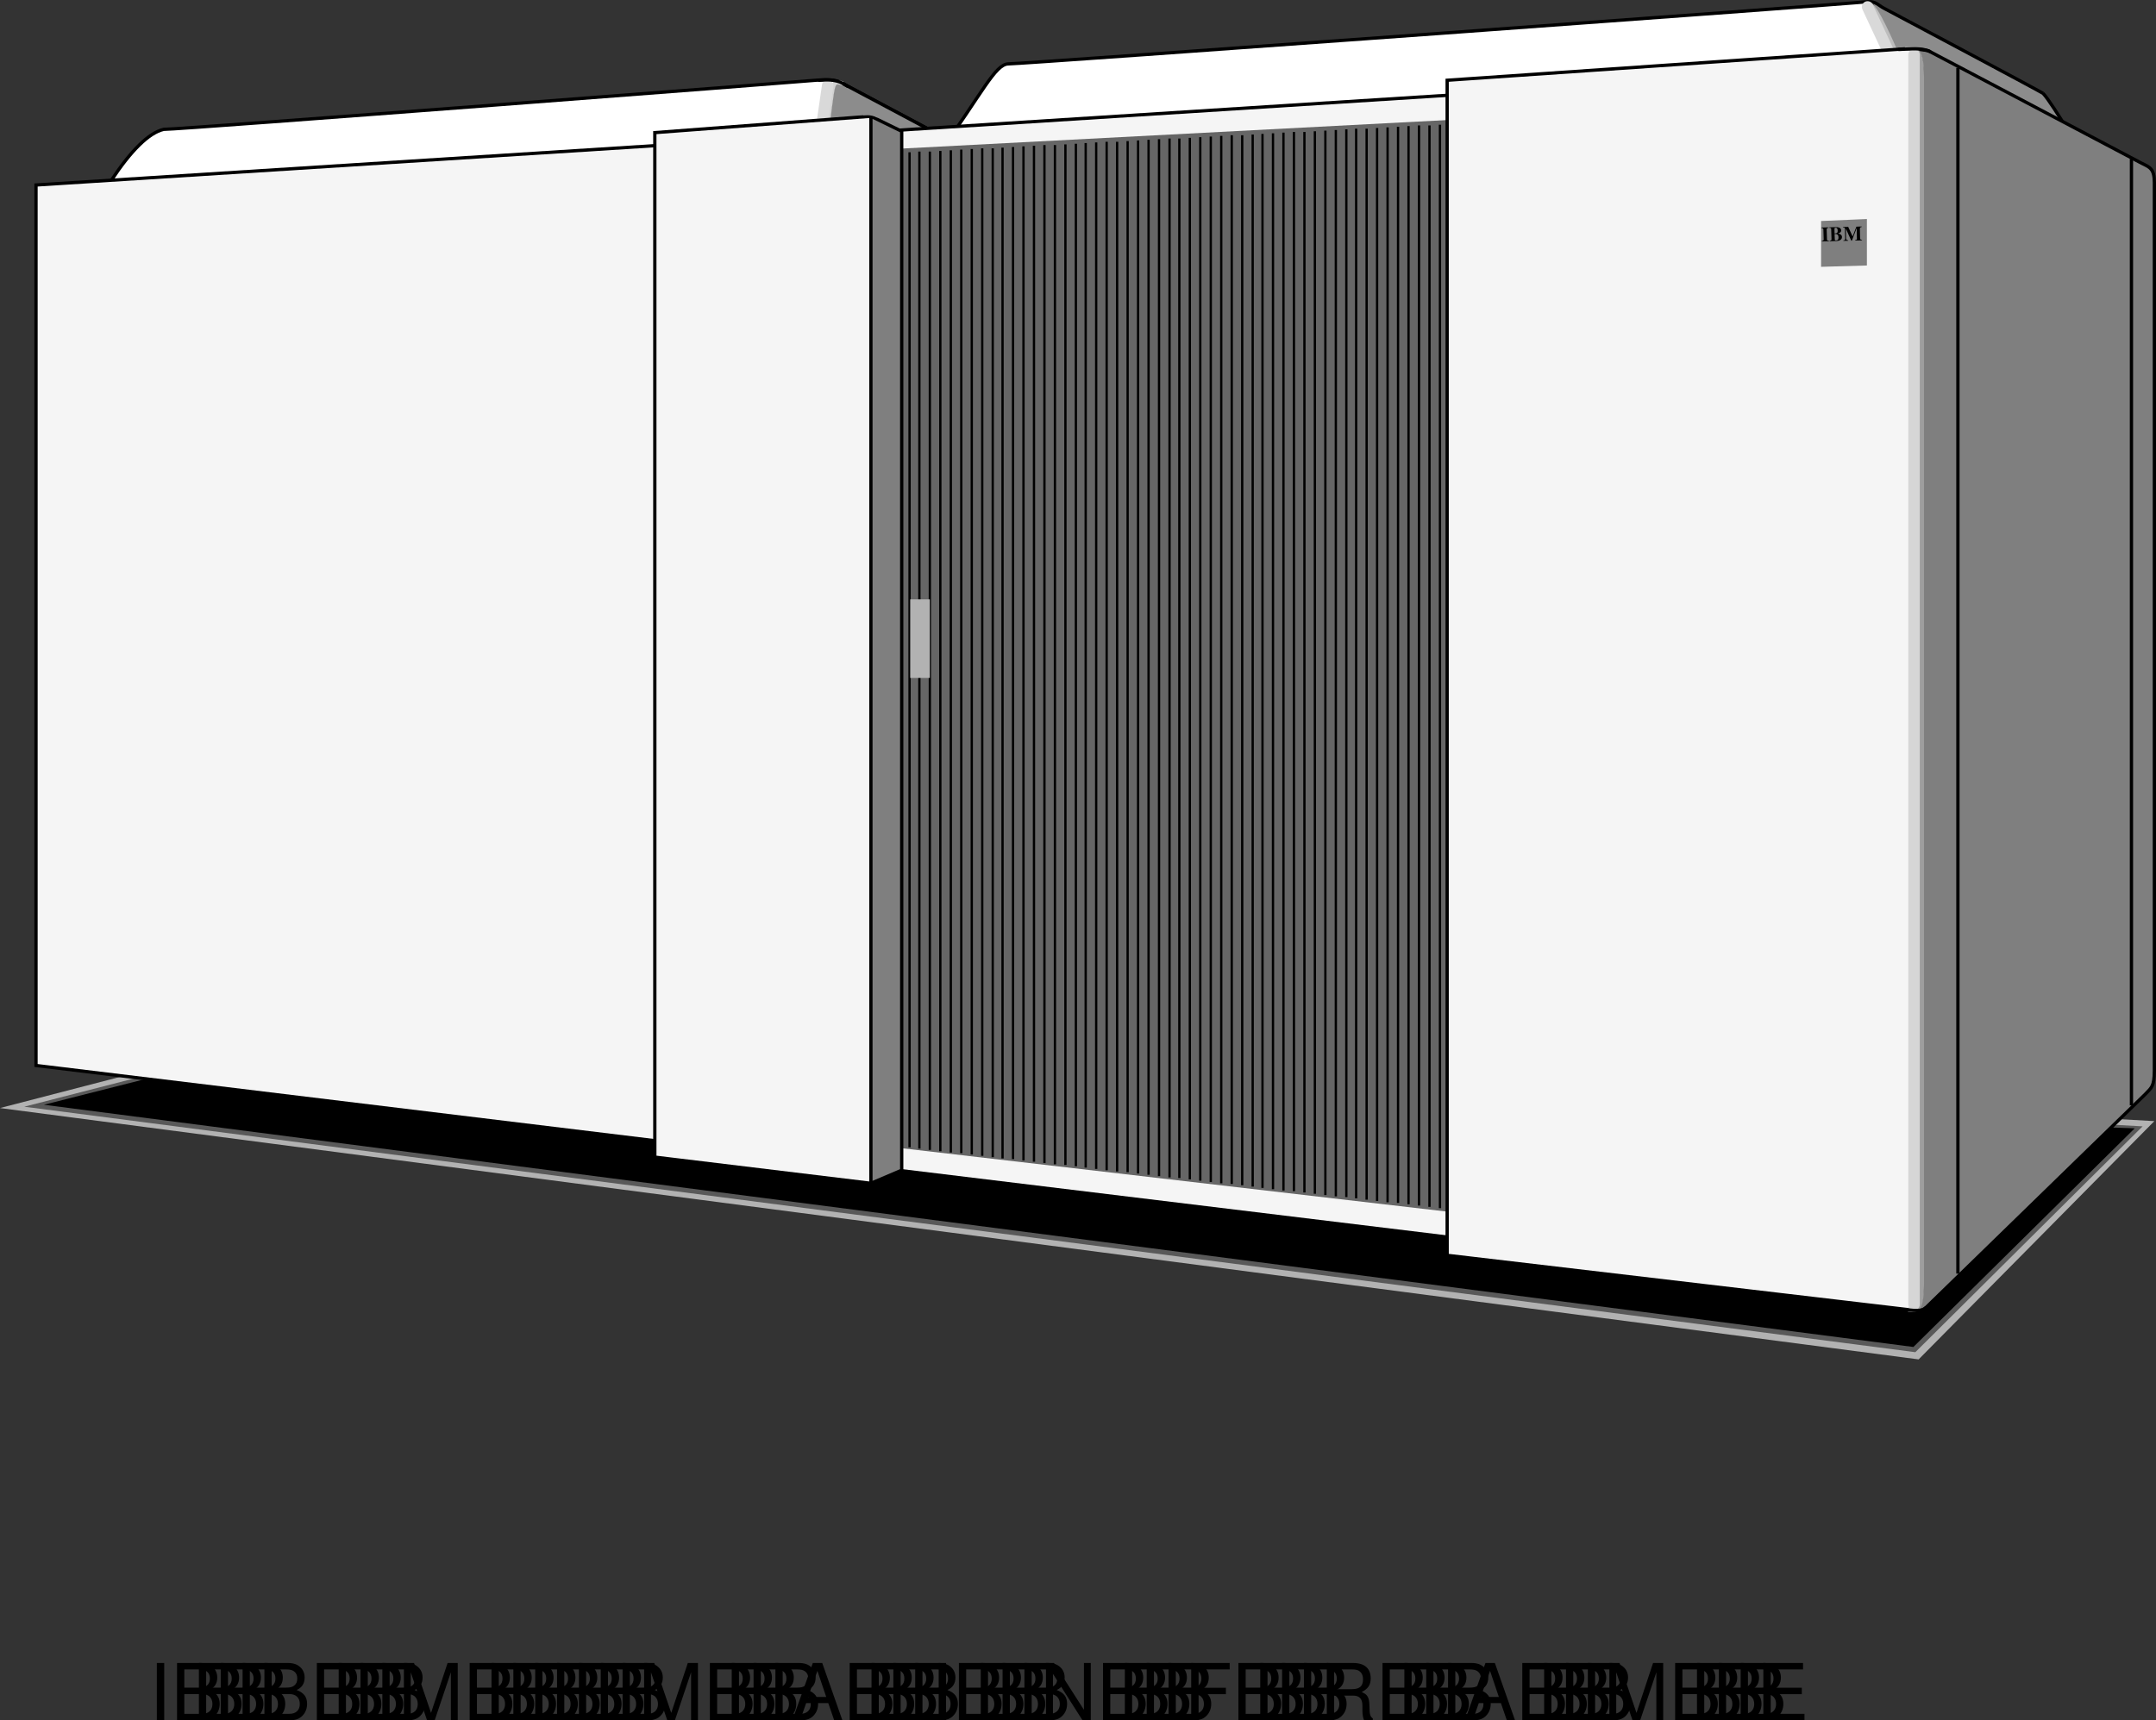 <svg xmlns="http://www.w3.org/2000/svg" xmlns:xlink="http://www.w3.org/1999/xlink" width="329.25" height="262.782"><rect width="100%" height="100%" fill="#333333" stroke="none"/><defs><path id="a" d="M1.156-.11C.922-.124.86-.155.86-.312l-.046-1.53c0-.157.078-.22.296-.235l-.015-.078L0-2.125l.016.078c.218.016.28.047.296.203L.36-.312c-.015.156-.062.218-.296.234V0l1.093-.031zm0 0"/><path id="b" d="m.047 0 1.016-.031c.53-.016.875-.25.859-.61A.423.423 0 0 0 1.75-1c-.11-.094-.219-.14-.438-.172.36-.125.5-.25.485-.5 0-.312-.313-.5-.844-.484l-.969.031.016.078c.219.016.281.047.281.203L.328-.312c0 .156-.062.218-.281.234zm.75-1.094.094-.015c.328 0 .5.171.5.515.015.313-.11.469-.375.469C.875-.109.828-.172.828-.313ZM.78-1.89c0-.109.047-.156.172-.171.219 0 .313.14.313.437.015.328-.079.406-.47.438zm0 0"/><path id="c" d="M2.89-.156c-.234-.016-.265-.047-.296-.281l-.031-1.375c.015-.235.062-.282.28-.313l-.015-.078-.797.031-.578 1.5L.781-2.14l-.797.016.016.078c.234.016.281.047.281.203l.031 1.5c.016.188-.03.25-.265.266V0L.78-.016v-.078C.531-.109.47-.172.453-.406L.422-1.875 1.25-.031h.094l.734-1.938.031 1.594c.016.172-.03.234-.265.25v.078L2.89-.078zm0 0"/><path id="d" d="M2.328-8.75H1.203V0h1.125zm0 0"/><path id="e" d="M.953 0h3.938c.828 0 1.453-.234 1.906-.734.437-.454.672-1.079.672-1.766 0-1.047-.469-1.688-1.594-2.125.813-.36 1.219-1 1.219-1.906 0-.64-.235-1.203-.703-1.61-.47-.421-1.047-.609-1.891-.609H.953Zm1.11-4.984v-2.782h2.156c.625 0 .984.079 1.281.313.313.234.469.594.469 1.078 0 .484-.157.844-.469 1.078-.297.234-.656.313-1.281.313zm0 4V-4H4.78c.985 0 1.578.563 1.578 1.516 0 .937-.593 1.5-1.578 1.5zm0 0"/><path id="f" d="m5.61 0 2.468-7.328V0h1.047v-8.75H7.578L5.047-1.125 2.453-8.75H.906V0h1.047v-7.328L4.437 0Zm0 0"/><path id="g" d="M5.688-2.625 6.593 0h1.25L4.766-8.75H3.328L.203 0h1.188l.921-2.625Zm-.313-.938H2.594L4.03-7.546zm0 0"/><path id="h" d="M7.75-8.75H6.703v7.156L2.125-8.75H.906V0H1.97v-7.094L6.484 0H7.75Zm0 0"/><path id="i" d="M2.203-3.984h4.172v-.985H2.203v-2.797h4.75v-.984H1.078V0h1.125zm0 0"/><path id="j" d="M2.234-3.766H5.11c1 0 1.438.485 1.438 1.563v.781c0 .531.094 1.063.25 1.422H8.14v-.281c-.407-.281-.5-.594-.516-1.766-.016-1.437-.25-1.86-1.188-2.265.985-.5 1.375-1.094 1.375-2.094 0-1.516-.937-2.344-2.671-2.344H1.109V0h1.125zm0-.984v-3.016h2.704c.625 0 .984.094 1.25.344.296.25.453.64.453 1.156 0 1.047-.516 1.516-1.704 1.516Zm0 0"/><path id="k" d="M2.203-3.984h4.75v-.985h-4.75v-2.797h4.938v-.984H1.078V0H7.36v-.984H2.203zm0 0"/></defs><path fill="#fff" d="M153 25.759c-.523-.352-23.523-12.602-24.297-13-1.226-.727-2.726-.602-4.101-.5-1.375.148-97.125 7.523-99.602 7.5-2.273.523-5.023 3.273-8 7.797-3.023 4.476-.273 5.476 2.203 7l106.797-10 27 1.203"/><path fill="none" stroke="#000" stroke-width=".5" d="M153 25.759c-.523-.352-23.523-12.602-24.297-13-1.226-.727-2.726-.602-4.101-.5-1.375.148-97.125 7.523-99.602 7.5-2.273.523-5.023 3.273-8 7.797-3.023 4.476-.273 5.476 2.203 7l106.797-10Zm0 0"/><path fill="#fff" d="M18 27.056c5.852-7.774 7.227-6.524 13.203-7 6.024-.524 80.5-5.797 80.5-5.797S28.477 21.282 27 21.556c-1.523.226-4.398 1.226-9 5.5"/><path fill="#8c8c8c" d="m126 24.556 27 1.203c-.523-.352-23.523-12.602-24.297-13-1.601-.602-1.476.148-2 3.797-.492 3.723-.703 8-.703 8"/><path fill="none" stroke="#000" stroke-width=".5" d="m126 24.556 27 1.203c-.523-.352-23.523-12.602-24.297-13-1.601-.602-1.476.148-2 3.797-.492 3.723-.703 8-.703 8zm0 0"/><path fill="none" stroke="#d1d1d1" stroke-width=".65" d="M128.703 12.759c-1.601-.602-1.476.148-2 3.797-.492 3.723-.703 8-.703 8"/><path fill="none" stroke="#d9d9d9" stroke-linecap="round" stroke-width="1.75" d="M126.402 13.056 125 22.657"/><path fill="#8c8c8c" d="M312 14.259c1.477 1.523 7 11 7 11l-26.5-10s-6.023-15.227-7.297-15c1.274-.102 1.774.648 2.5 1 .774.398 23.774 12.648 24.297 13"/><path fill="none" stroke="#000" stroke-width=".5" d="M312 14.259c1.477 1.523 7 11 7 11l-26.5-10s-6.023-15.227-7.297-15c1.274-.102 1.774.648 2.5 1 .774.398 23.774 12.648 24.297 13Zm0 0"/><path fill="#fff" d="M292.5 15.259s-6.023-15.227-7.297-15C283.227.532 155.977 9.782 154 9.759c-2.023.023-4.023 4.523-10.5 13.5l149-8"/><path fill="none" stroke="#000" stroke-width=".5" d="M292.5 15.259s-6.023-15.227-7.297-15C283.227.532 155.977 9.782 154 9.759c-2.023.023-4.023 4.523-10.5 13.5Zm0 0"/><path fill="#fff" d="M147 20.259c3.852-5.602 4.727-9.352 9.402-10l108.801-7.5S160.727 10.782 156 12.259c-4.773 1.523-6.523 9.023-9 8"/><path fill="none" stroke="#bdbdbd" stroke-width=".65" d="M292.5 15.259S286.79.407 285.402.657"/><path fill="none" stroke="#d9d9d9" stroke-linecap="round" stroke-width="1.75" d="m285.203 1.056 6.297 13.5"/><path fill="#b2b2b2" d="m0 169.259 27-7 293 8.5 9 .5-36 36.398L0 169.26"/><path fill="#595959" d="m3.703 169.056 24.5-6.297 290 8.797 9 .5-34.703 34.5-288.797-37.5"/><path d="m6.703 168.759 21.7-5.5 288.8 8.797 8.797.3-33.797 33.403-285.5-37"/><path fill="#f5f5f5" d="M327.5 165.759v-138.5l-34.2-17.3v187.8l34.2-32"/><path fill="none" stroke="#000" stroke-width=".5" d="M327.5 165.759v-138.5l-34.2-17.3v187.8Zm0 0"/><path fill="#f5f5f5" d="M5.5 162.759v-134.5l287.8-18.3v187.8l-287.8-35"/><path fill="none" stroke="#000" stroke-width=".5" d="M5.5 162.759v-134.5l287.8-18.3v187.8Zm0 0"/><path fill="#666" d="M222.5 185.259v-167l-86 4.5v152.5l86 10"/><path fill="#f5f5f5" d="M100 176.759v-156.5l33-2.5v163l-33-4"/><path fill="none" stroke="#000" stroke-width=".5" d="M100 176.759v-156.5l33-2.5v163zm0 0"/><path fill="#7f7f7f" d="M137.703 178.759V20.056L133 17.759v163l4.703-2"/><path fill="none" stroke="#000" stroke-width=".5" d="M137.703 178.759V20.056L133 17.759v163zm0 0"/><path fill="#7f7f7f" stroke="#000" stroke-width=".5" d="M329 27.857v135.699c-.023 2.476-.438 2.566-1.398 3.601l-33.5 32.602c-.305.281-.563.586-2 .398.5.063 1.312 0 1.398-3.699V11.556c-.023-2.961-.336-3.899-1.7-4 1.177-.149 2.7.203 2.7.203l32.602 17.2M329 27.857c-.023-2.075-.664-2.297-1.898-2.899"/><path fill="#f5f5f5" d="M291.402 200.056 221 191.759v-179.5l69.902-4.8c1.82-.048 2.575-.052 2.598 4.3v184.398c-.023 4.25-.84 4.079-2.098 3.899"/><path fill="none" stroke="#000" stroke-width=".5" d="M291.402 200.056 221 191.759v-179.5l69.902-4.8c1.82-.048 2.575-.052 2.598 4.3v184.398c-.023 4.25-.84 4.079-2.098 3.899zm0 0"/><path fill="none" stroke="#9e9e9e" stroke-width=".65" d="M290.902 7.458c1.82-.047 2.575-.05 2.598 4.301v184.398c-.023 4.25-.84 4.079-2.098 3.899"/><path fill="none" stroke="#d6d6d6" stroke-linecap="round" stroke-width="1.75" d="M292.3 199.259V8.357"/><path fill="none" stroke="#000" stroke-linecap="round" stroke-width=".5" d="M290 7.556c1.852-.086 3.477-.274 4.703.3m-3.801 192.2c2.137.226 2.637.164 3.2-.297m-169-187.5c1.5-.102 2.812-.164 4.3.898"/><path fill="none" stroke="#8c8c8c" stroke-width=".5" d="M131.8 17.357c.864-.075 1.677.05 2.302.402"/><path fill="none" stroke="#000" stroke-width=".35" d="M138.902 23.259v152m1.5-152.102v152.301M142 23.157v152.5m1.602-152.601v152.8m1.601-152.898v153.098M146.8 22.857v153.3m1.602-153.398v153.598M150 22.657v153.899m1.602-153.899V176.76m1.5-154.204v154.402m1.601-154.5v154.598M156.3 22.357v154.902m1.602-155v155.2M159.5 22.157v155.5m1.602-155.5v155.7m1.601-155.801v155.902m1.597-156v156.2m1.5-156.301v156.5m1.602-156.598v156.797M169 21.657V178.76m1.602-157.103v157.301m1.601-157.402v157.5M173.8 21.458V179.26m1.602-157.903v158.101M177 21.259v158.398m1.602-158.5v158.7m1.5-158.7v158.801m1.601-158.902v159.101M183.3 20.958v159.399m1.602-159.5v159.699M186.5 20.759v160m1.602-160.102v160.2m1.601-160.2v160.399m1.597-160.5v160.703m1.5-160.801v161m1.602-161.101v161.3M196 20.259v161.598m1.602-161.7v161.801m1.601-161.801v162M200.8 20.056v162.3m1.602-162.398v162.598M204 19.857v162.902m1.602-163v163.098m1.5-163.2v163.399m1.601-163.399V183.26M210.3 19.556v163.902m1.602-164v164.2M213.5 19.357v164.402m1.602-164.5v164.7m1.601-164.802v165m1.597-165v165.2m1.602-165.301v165.5"/><path fill="none" stroke="#000" stroke-width=".5" d="M299 194.556v-184.2m26.5 158.501V24.259"/><path fill="#7f7f7f" d="M285.102 40.556v-7.098l-7 .301v7l7-.203"/><g transform="translate(108.477 4.782)"><use xlink:href="#a" width="100%" height="100%" x="169.667" y="32.1"/><use xlink:href="#b" width="100%" height="100%" x="170.891" y="32.068"/><use xlink:href="#c" width="100%" height="100%" x="172.989" y="32.014"/></g><path fill="none" stroke="#b2b2b2" stroke-width="3" d="M140.5 91.556v12"/><g transform="translate(108.477 4.782)"><use xlink:href="#d" width="100%" height="100%" x="-85.729" y="258"/><use xlink:href="#e" width="100%" height="100%" x="-82.393" y="258"/><use xlink:href="#e" width="100%" height="100%" x="-79.057" y="258"/><use xlink:href="#e" width="100%" height="100%" x="-75.721" y="258"/><use xlink:href="#e" width="100%" height="100%" x="-72.385" y="258"/><use xlink:href="#e" width="100%" height="100%" x="-69.049" y="258"/><use xlink:href="#e" width="100%" height="100%" x="-61.045" y="258"/><use xlink:href="#e" width="100%" height="100%" x="-57.709" y="258"/><use xlink:href="#e" width="100%" height="100%" x="-54.373" y="258"/><use xlink:href="#e" width="100%" height="100%" x="-51.037" y="258"/><use xlink:href="#f" width="100%" height="100%" x="-47.701" y="258"/><use xlink:href="#e" width="100%" height="100%" x="-37.705" y="258"/><use xlink:href="#e" width="100%" height="100%" x="-34.369" y="258"/><use xlink:href="#e" width="100%" height="100%" x="-31.033" y="258"/><use xlink:href="#e" width="100%" height="100%" x="-27.697" y="258"/><use xlink:href="#e" width="100%" height="100%" x="-24.361" y="258"/><use xlink:href="#e" width="100%" height="100%" x="-21.025" y="258"/><use xlink:href="#e" width="100%" height="100%" x="-17.689" y="258"/><use xlink:href="#e" width="100%" height="100%" x="-14.353" y="258"/><use xlink:href="#f" width="100%" height="100%" x="-11.017" y="258"/><use xlink:href="#e" width="100%" height="100%" x="-1.021" y="258"/><use xlink:href="#e" width="100%" height="100%" x="2.315" y="258"/><use xlink:href="#e" width="100%" height="100%" x="5.651" y="258"/><use xlink:href="#e" width="100%" height="100%" x="8.987" y="258"/><use xlink:href="#g" width="100%" height="100%" x="12.323" y="258"/><use xlink:href="#e" width="100%" height="100%" x="20.327" y="258"/><use xlink:href="#e" width="100%" height="100%" x="23.663" y="258"/><use xlink:href="#e" width="100%" height="100%" x="26.999" y="258"/><use xlink:href="#e" width="100%" height="100%" x="30.335" y="258"/><use xlink:href="#d" width="100%" height="100%" x="33.671" y="258"/><use xlink:href="#e" width="100%" height="100%" x="37.007" y="258"/><use xlink:href="#e" width="100%" height="100%" x="40.343" y="258"/><use xlink:href="#e" width="100%" height="100%" x="43.679" y="258"/><use xlink:href="#e" width="100%" height="100%" x="47.015" y="258"/><use xlink:href="#h" width="100%" height="100%" x="50.351" y="258"/><use xlink:href="#e" width="100%" height="100%" x="59.015" y="258"/><use xlink:href="#e" width="100%" height="100%" x="62.351" y="258"/><use xlink:href="#e" width="100%" height="100%" x="65.687" y="258"/><use xlink:href="#e" width="100%" height="100%" x="69.023" y="258"/><use xlink:href="#i" width="100%" height="100%" x="72.359" y="258"/><use xlink:href="#e" width="100%" height="100%" x="79.691" y="258"/><use xlink:href="#e" width="100%" height="100%" x="83.027" y="258"/><use xlink:href="#e" width="100%" height="100%" x="86.363" y="258"/><use xlink:href="#e" width="100%" height="100%" x="89.699" y="258"/><use xlink:href="#j" width="100%" height="100%" x="93.035" y="258"/><use xlink:href="#e" width="100%" height="100%" x="101.699" y="258"/><use xlink:href="#e" width="100%" height="100%" x="105.035" y="258"/><use xlink:href="#e" width="100%" height="100%" x="108.371" y="258"/><use xlink:href="#e" width="100%" height="100%" x="111.707" y="258"/><use xlink:href="#g" width="100%" height="100%" x="115.043" y="258"/><use xlink:href="#e" width="100%" height="100%" x="123.047" y="258"/><use xlink:href="#e" width="100%" height="100%" x="126.383" y="258"/><use xlink:href="#e" width="100%" height="100%" x="129.719" y="258"/><use xlink:href="#e" width="100%" height="100%" x="133.055" y="258"/><use xlink:href="#f" width="100%" height="100%" x="136.391" y="258"/><use xlink:href="#e" width="100%" height="100%" x="146.387" y="258"/><use xlink:href="#e" width="100%" height="100%" x="149.723" y="258"/><use xlink:href="#e" width="100%" height="100%" x="153.059" y="258"/><use xlink:href="#e" width="100%" height="100%" x="156.395" y="258"/><use xlink:href="#k" width="100%" height="100%" x="159.731" y="258"/></g></svg>
